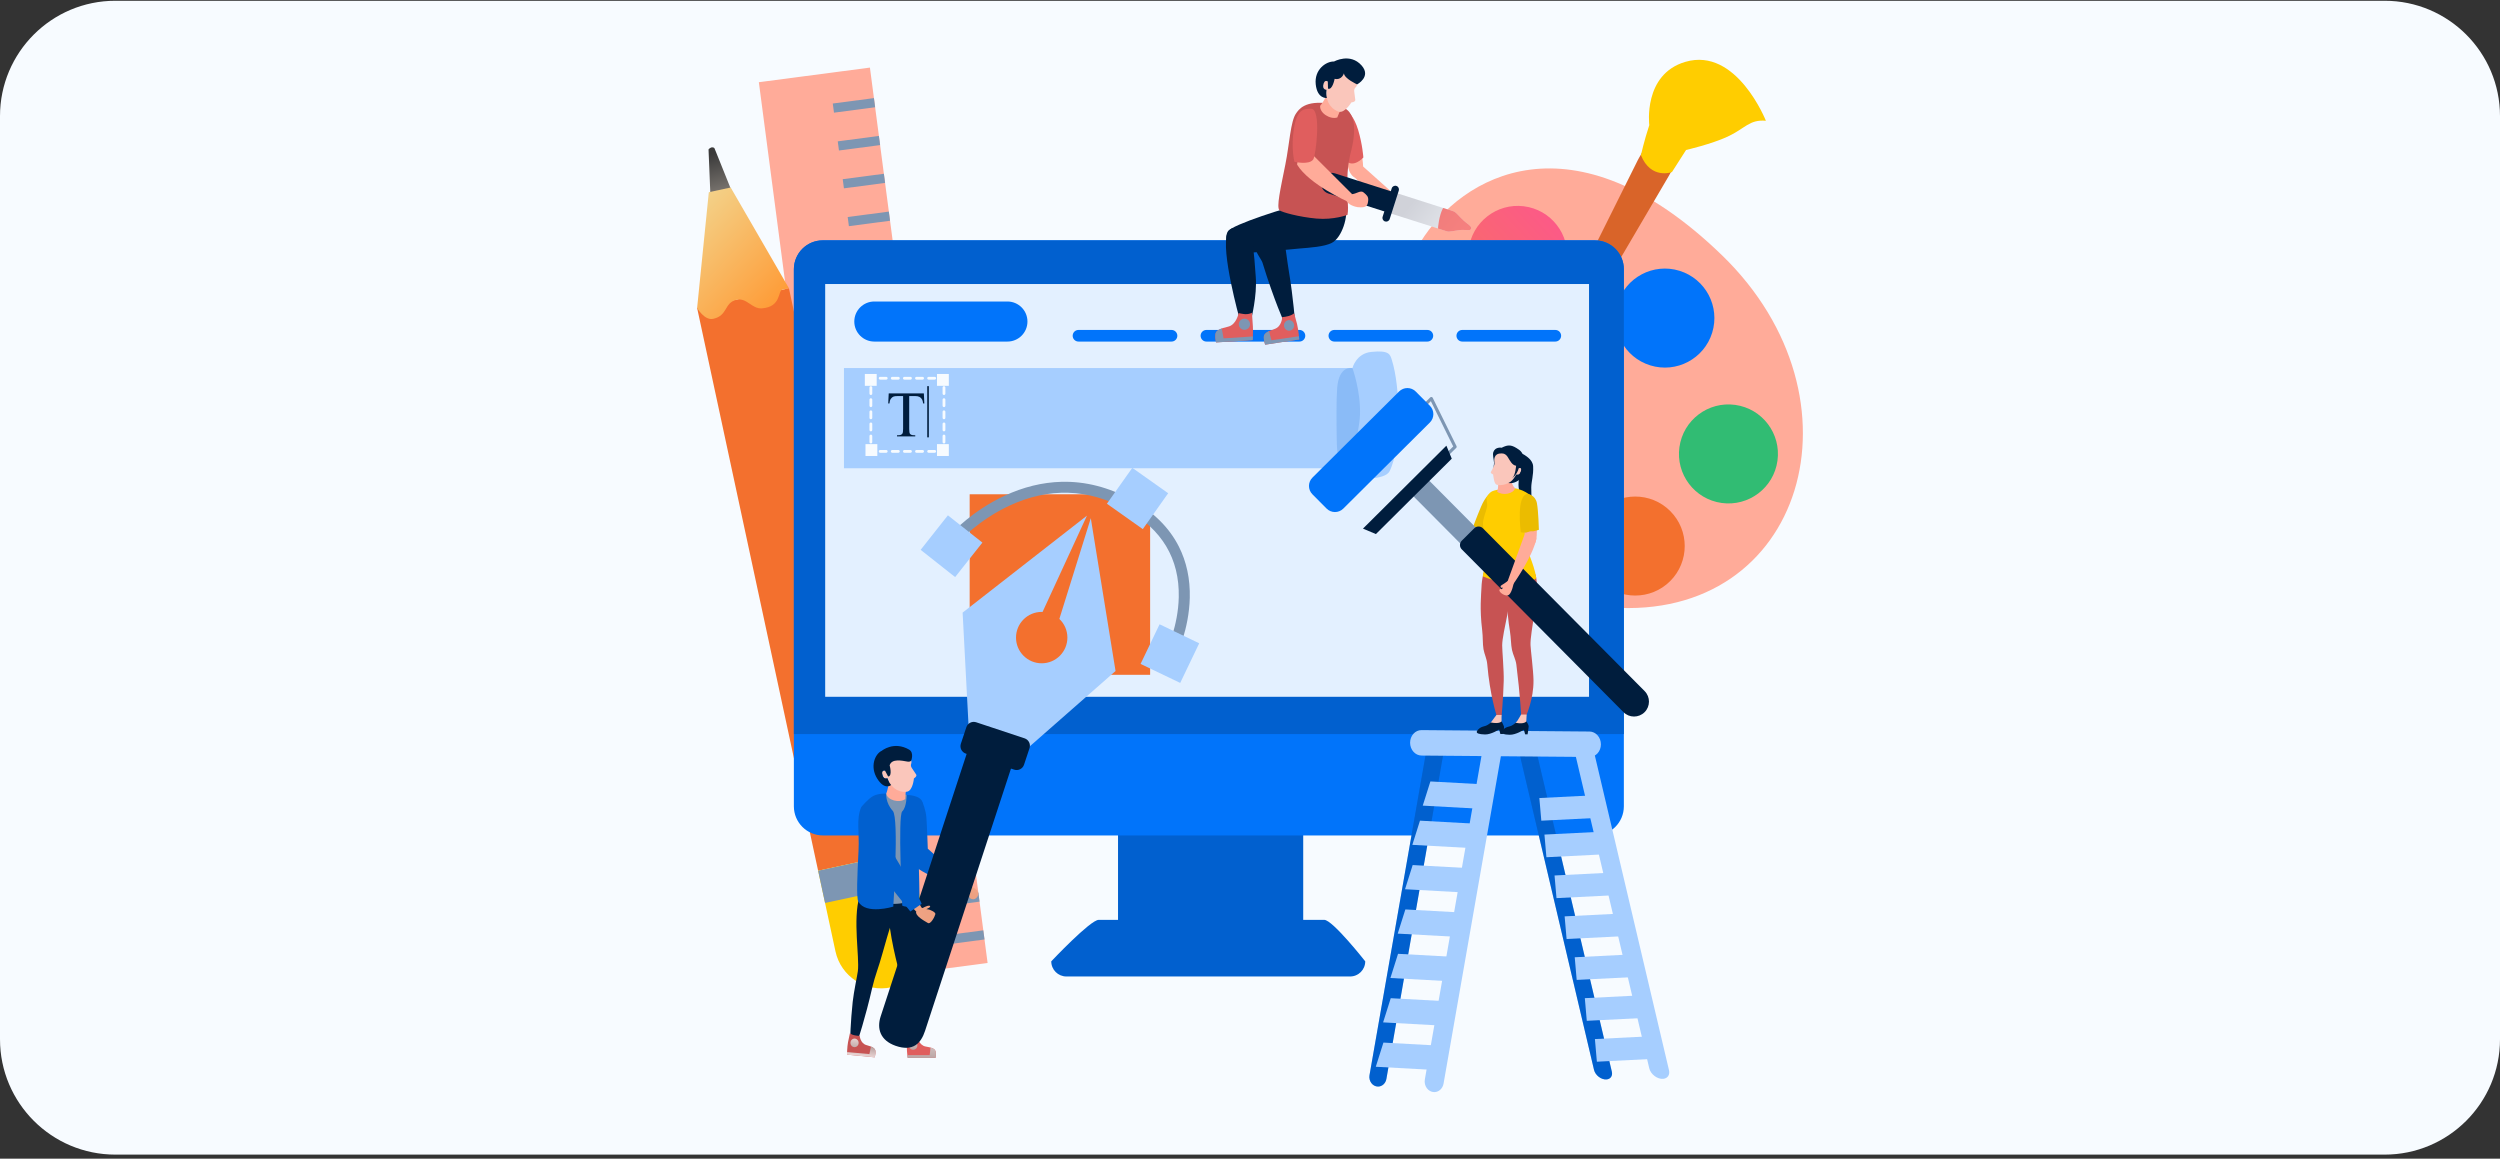 <svg width="520" height="241" viewBox="0 0 520 241" fill="none" xmlns="http://www.w3.org/2000/svg">
<rect x="0" y="0" width="520" height="241" fill="#333333" stroke="none"/>
<path d="M0 24.16C0 10.905 10.745 0.16 24 0.16H496C509.255 0.16 520 10.905 520 24.16V216.16C520 229.415 509.255 240.16 496 240.16H24C10.745 240.16 0 229.415 0 216.16V24.16Z" fill="#F7FBFF"/>
<path d="M157.841 17.098L182.318 203.34L205.42 200.301L180.944 14.059L157.841 17.098Z" fill="#FFAB99"/>
<path d="M195.965 194.633L196.216 196.537L204.775 195.412L204.525 193.508L195.965 194.633Z" fill="#7D96B3"/>
<path d="M194.933 186.765L195.184 188.669L203.743 187.543L203.493 185.639L194.933 186.765Z" fill="#7D96B3"/>
<path d="M193.897 178.895L194.147 180.799L202.707 179.674L202.457 177.77L193.897 178.895Z" fill="#7D96B3"/>
<path d="M192.864 171.027L193.114 172.931L201.674 171.805L201.423 169.901L192.864 171.027Z" fill="#7D96B3"/>
<path d="M191.83 163.16L192.081 165.064L200.64 163.938L200.39 162.034L191.83 163.16Z" fill="#7D96B3"/>
<path d="M190.796 155.292L191.046 157.196L199.605 156.07L199.355 154.166L190.796 155.292Z" fill="#7D96B3"/>
<path d="M189.762 147.423L190.012 149.327L198.572 148.202L198.322 146.298L189.762 147.423Z" fill="#7D96B3"/>
<path d="M188.729 139.557L188.979 141.46L197.538 140.335L197.288 138.431L188.729 139.557Z" fill="#7D96B3"/>
<path d="M187.694 131.688L187.944 133.592L196.504 132.466L196.254 130.562L187.694 131.688Z" fill="#7D96B3"/>
<path d="M186.659 123.82L186.91 125.724L195.469 124.598L195.219 122.694L186.659 123.82Z" fill="#7D96B3"/>
<path d="M185.627 115.952L185.877 117.855L194.437 116.73L194.187 114.826L185.627 115.952Z" fill="#7D96B3"/>
<path d="M184.593 108.083L184.843 109.987L193.402 108.861L193.152 106.957L184.593 108.083Z" fill="#7D96B3"/>
<path d="M183.559 100.215L183.809 102.119L192.369 100.993L192.119 99.089L183.559 100.215Z" fill="#7D96B3"/>
<path d="M182.524 92.347L182.775 94.251L191.334 93.125L191.084 91.221L182.524 92.347Z" fill="#7D96B3"/>
<path d="M181.49 84.477L181.74 86.381L190.299 85.255L190.049 83.351L181.49 84.477Z" fill="#7D96B3"/>
<path d="M180.457 76.609L180.708 78.513L189.267 77.387L189.017 75.483L180.457 76.609Z" fill="#7D96B3"/>
<path d="M179.423 68.74L179.673 70.644L188.232 69.518L187.982 67.614L179.423 68.74Z" fill="#7D96B3"/>
<path d="M178.388 60.873L178.638 62.777L187.198 61.651L186.947 59.748L178.388 60.873Z" fill="#7D96B3"/>
<path d="M177.355 53.005L177.605 54.909L186.164 53.783L185.914 51.879L177.355 53.005Z" fill="#7D96B3"/>
<path d="M176.32 45.137L176.57 47.041L185.129 45.915L184.879 44.011L176.32 45.137Z" fill="#7D96B3"/>
<path d="M175.286 37.268L175.536 39.172L184.096 38.047L183.846 36.143L175.286 37.268Z" fill="#7D96B3"/>
<path d="M174.253 29.4L174.503 31.304L183.063 30.178L182.812 28.274L174.253 29.4Z" fill="#7D96B3"/>
<path d="M173.218 21.532L173.468 23.436L182.028 22.31L181.778 20.406L173.218 21.532Z" fill="#7D96B3"/>
<path d="M335.05 126.348C375.265 129.276 388.966 82.958 358.204 53.121C327.022 22.878 303.896 36.737 295.492 50.315C286.885 64.22 307.466 68.856 300.508 79.364C293.075 90.588 288.761 81.426 285.414 91.972C282.026 102.644 298.827 123.711 335.053 126.349L335.05 126.348ZM314.861 78.79C319.913 78.889 324.924 82.609 326.051 87.099C327.178 91.588 323.995 95.146 318.943 95.046C313.889 94.946 308.88 91.227 307.753 86.737C306.626 82.248 309.809 78.69 314.861 78.79Z" fill="#FFAB99"/>
<path d="M325.907 54.382C326.603 48.737 322.593 43.598 316.951 42.902C311.309 42.206 306.171 46.217 305.476 51.861C304.78 57.505 308.79 62.645 314.432 63.341C320.074 64.037 325.211 60.026 325.907 54.382Z" fill="url(#paint0_linear_166_3516)"/>
<path d="M356.133 69.203C357.812 63.77 354.77 58.004 349.339 56.324C343.908 54.644 338.144 57.687 336.465 63.12C334.786 68.553 337.828 74.32 343.259 75.999C348.69 77.679 354.454 74.636 356.133 69.203Z" fill="#0174FA"/>
<path d="M369.712 95.835C370.494 90.202 366.564 85.001 360.933 84.218C355.303 83.436 350.104 87.368 349.322 93.001C348.539 98.634 352.47 103.834 358.1 104.617C363.731 105.4 368.93 101.468 369.712 95.835Z" fill="#31BC73"/>
<path d="M347.407 120.859C351.427 116.838 351.427 110.318 347.407 106.297C343.387 102.276 336.87 102.276 332.85 106.297C328.831 110.318 328.831 116.838 332.85 120.859C336.87 124.881 343.387 124.881 347.407 120.859Z" fill="#F3702E"/>
<path d="M340.685 33.263C340.685 33.263 346.029 23.05 349.459 24.966C352.888 26.882 346.998 36.789 346.998 36.789C346.998 36.789 317.642 86.865 311.917 96.433C308.065 102.871 300.035 116.584 300.035 116.584C299.653 117.215 299.163 117.268 298.727 117.025C298.291 116.782 298.082 116.338 298.427 115.685C298.427 115.685 306.21 101.428 309.766 94.767C315.123 84.732 340.685 33.261 340.685 33.261V33.263Z" fill="#D96429"/>
<path d="M343.054 26.02C341.977 29.296 341.31 32.273 341.31 32.273C343.392 37.435 347.764 35.791 347.764 35.791L350.702 31.195C350.702 31.195 355.96 29.99 359.356 28.415C362.982 26.735 363.855 24.809 367.306 25.119C367.306 25.119 361.215 9.723 350.552 12.865C341.698 15.474 343.054 26.02 343.054 26.02Z" fill="#FFCD00"/>
<path d="M151.825 48.792C149.786 49.231 147.944 44.962 147.795 41.37L147.375 31.134C147.367 30.94 147.929 30.673 147.929 30.673C148.242 30.605 148.549 30.684 148.623 30.866L152.446 40.369C153.789 43.704 153.864 48.353 151.825 48.792Z" fill="url(#paint1_linear_166_3516)"/>
<path d="M164.096 59.952L145 64.061L170.168 181.112L189.264 177.003L164.096 59.952Z" fill="#F3702E"/>
<path d="M185.375 205.363C180.102 206.497 174.907 203.141 173.773 197.866L170.171 181.114L179.719 179.059L189.267 177.004L192.868 193.756C194.002 199.031 190.648 204.228 185.375 205.363Z" fill="#FFCD00"/>
<path d="M164.096 59.953C164.096 59.953 164.24 59.922 162.731 60.246C161.765 60.454 162.555 63.853 158.455 64.141C156.367 64.286 155.318 61.82 153.139 62.37C150.585 63.014 151.408 65.658 148.339 66.318C146.521 66.709 145 64.061 145 64.061L147.433 39.98L151.98 39.002L164.097 59.95L164.096 59.953Z" fill="url(#paint2_linear_166_3516)"/>
<path d="M189.265 177.003L170.169 181.113L171.61 187.815L190.706 183.705L189.265 177.003Z" fill="#7D96B3"/>
<path d="M275.444 191.33H271.069V147.599H232.549V191.33H228.529C226.791 191.33 218.662 199.959 218.662 199.959C218.662 201.697 220.071 203.108 221.81 203.108H280.821C282.559 203.108 283.969 201.698 283.969 199.959C283.969 199.959 277.184 191.33 275.445 191.33H275.444Z" fill="#0160CF"/>
<path d="M331.705 49.992H171.181C167.836 49.992 165.124 52.704 165.124 56.051V167.714C165.124 171.061 167.836 173.774 171.181 173.774H331.705C335.05 173.774 337.762 171.061 337.762 167.714V56.051C337.762 52.704 335.05 49.992 331.705 49.992Z" fill="#0174FA"/>
<path d="M331.781 49.992H171.103C167.801 49.992 165.124 52.67 165.124 55.973V152.684H337.762V55.973C337.762 52.67 335.085 49.992 331.783 49.992H331.781Z" fill="#0160CF"/>
<path d="M330.518 59.077H171.638V144.932H330.518V59.077Z" fill="#E3F0FF"/>
<path d="M287.219 76.554H175.542V97.398H287.219V76.554Z" fill="#A6CEFF"/>
<path opacity="0.17" d="M281.307 76.554C281.307 76.554 278.485 75.876 278.125 80.757C277.948 83.183 277.98 87.598 278.035 91.124C278.092 94.692 278.193 97.354 281.798 97.218C281.798 97.218 291.282 82.661 281.305 76.554H281.307Z" fill="#0160CF"/>
<path d="M281.307 76.554C281.307 76.554 282.058 73.53 285.203 73.198C289.033 72.795 289.154 73.774 289.504 74.874C291.263 80.388 291.605 92.834 289.033 98.018C288.562 98.967 286.784 99.427 284.983 99.51C283.487 99.58 282.452 99.574 281.799 97.218C280.954 94.17 282.708 90.375 282.875 86.318C283.076 81.429 281.307 76.552 281.307 76.552V76.554Z" fill="#A6CEFF"/>
<path d="M209.543 62.712H181.86C179.559 62.712 177.694 64.578 177.694 66.88C177.694 69.181 179.559 71.047 181.86 71.047H209.543C211.844 71.047 213.71 69.181 213.71 66.88C213.71 64.578 211.844 62.712 209.543 62.712Z" fill="#0174FA"/>
<path d="M243.678 71.047H224.325C223.658 71.047 223.116 70.505 223.116 69.838C223.116 69.17 223.658 68.628 224.325 68.628H243.678C244.345 68.628 244.886 69.17 244.886 69.838C244.886 70.505 244.345 71.047 243.678 71.047Z" fill="#0174FA"/>
<path d="M270.288 71.047H250.935C250.268 71.047 249.726 70.505 249.726 69.838C249.726 69.17 250.268 68.628 250.935 68.628H270.288C270.955 68.628 271.497 69.17 271.497 69.838C271.497 70.505 270.955 71.047 270.288 71.047Z" fill="#0174FA"/>
<path d="M296.896 71.047H277.544C276.876 71.047 276.335 70.505 276.335 69.838C276.335 69.17 276.876 68.628 277.544 68.628H296.896C297.564 68.628 298.105 69.17 298.105 69.838C298.105 70.505 297.564 71.047 296.896 71.047Z" fill="#0174FA"/>
<path d="M323.505 71.047H304.153C303.485 71.047 302.944 70.505 302.944 69.838C302.944 69.17 303.485 68.628 304.153 68.628H323.505C324.173 68.628 324.714 69.17 324.714 69.838C324.714 70.505 324.173 71.047 323.505 71.047Z" fill="#0174FA"/>
<path d="M286.614 226.006C285.49 225.996 284.643 224.849 284.859 223.623L297.325 152.424L300.97 152.455L288.371 224.412C288.208 225.345 287.472 226.014 286.616 226.006H286.614Z" fill="#0160CF"/>
<path opacity="0.25" d="M286.614 226.006C285.49 225.996 284.643 224.85 284.859 223.623L291.251 187.112L297.325 152.423L300.97 152.453L288.371 224.411C288.208 225.344 287.472 226.013 286.616 226.005L286.614 226.006Z" fill="#0160CF"/>
<path d="M306.792 176.446L293.766 175.729L295.356 170.698L308.382 171.416L306.792 176.446Z" fill="#A6CEFF"/>
<path d="M308.959 168.288L295.933 167.57L297.521 162.54L310.547 163.257L308.959 168.288Z" fill="#A6CEFF"/>
<path d="M305.273 185.678L292.247 184.96L293.834 179.931L306.86 180.647L305.273 185.678Z" fill="#A6CEFF"/>
<path d="M303.753 194.909L290.727 194.192L292.315 189.162L305.341 189.878L303.753 194.909Z" fill="#A6CEFF"/>
<path d="M302.232 204.141L289.206 203.423L290.793 198.393L303.819 199.11L302.232 204.141Z" fill="#A6CEFF"/>
<path d="M300.712 213.372L287.686 212.654L289.274 207.625L302.3 208.341L300.712 213.372Z" fill="#A6CEFF"/>
<path d="M299.191 222.603L286.165 221.886L287.752 216.856L300.78 217.572L299.191 222.603Z" fill="#A6CEFF"/>
<path d="M298.314 227.16C297.067 227.149 296.129 225.877 296.368 224.518L308.789 153.574L312.828 153.609L306.236 191.254L300.259 225.391C300.079 226.426 299.263 227.167 298.314 227.159V227.16Z" fill="#A6CEFF"/>
<path d="M334.179 224.52C333.086 224.624 331.823 223.669 331.557 222.539L316.081 156.856L319.62 156.521L335.261 222.904C335.464 223.765 335.01 224.444 334.179 224.522V224.52Z" fill="#0160CF"/>
<path opacity="0.25" d="M334.179 224.52C333.086 224.624 331.823 223.669 331.557 222.539L323.62 188.856L316.081 156.855L319.62 156.52L335.261 222.903C335.464 223.764 335.01 224.443 334.179 224.52Z" fill="#0160CF"/>
<path d="M334.539 177.655L321.653 178.304L321.245 173.592L334.131 172.944L334.539 177.655Z" fill="#A6CEFF"/>
<path d="M333.48 170.054L320.595 170.704L320.185 165.993L333.072 165.343L333.48 170.054Z" fill="#A6CEFF"/>
<path d="M336.639 186.161L323.753 186.81L323.344 182.1L336.23 181.45L336.639 186.161Z" fill="#A6CEFF"/>
<path d="M338.738 194.667L325.852 195.317L325.444 190.606L338.33 189.956L338.738 194.667Z" fill="#A6CEFF"/>
<path d="M340.838 203.175L327.952 203.823L327.543 199.112L340.429 198.463L340.838 203.175Z" fill="#A6CEFF"/>
<path d="M342.937 211.681L330.051 212.329L329.643 207.619L342.528 206.969L342.937 211.681Z" fill="#A6CEFF"/>
<path d="M345.037 220.187L332.151 220.837L331.741 216.125L344.627 215.476L345.037 220.187Z" fill="#A6CEFF"/>
<path d="M345.95 224.398C344.74 224.513 343.339 223.455 343.045 222.201L327.625 156.755L331.548 156.383L339.732 191.113L347.152 222.604C347.377 223.558 346.873 224.311 345.951 224.398H345.95Z" fill="#A6CEFF"/>
<path d="M330.609 157.452L295.68 157.156C294.366 157.145 293.3 155.951 293.3 154.489C293.3 153.027 294.366 151.851 295.68 151.862L330.609 152.158C331.923 152.169 332.989 153.363 332.989 154.825C332.989 156.287 331.923 157.463 330.609 157.452Z" fill="#A6CEFF"/>
<path d="M239.226 102.81H201.691V140.359H239.226V102.81Z" fill="#F3702E"/>
<path d="M314.483 94.788C314.483 94.788 316.088 93.872 317.152 94.67C317.34 94.812 318.824 95.632 318.892 96.983C318.989 98.918 318.52 100.08 318.503 101.393C318.478 103.366 318.763 104.584 318.306 104.674C317.955 104.744 317.034 103.822 316.47 102.894C316.317 102.643 315.856 102.238 315.849 100.782C315.842 99.2 316.292 96.561 316.143 96.371C315.701 95.809 314.854 95.749 314.854 95.749L314.485 94.787L314.483 94.788Z" fill="#001D3D"/>
<path d="M308.29 112.452C309.015 111.591 312.777 103.371 311.077 102.528C309.435 101.714 306.523 109.345 306.219 111.214C306.062 112.179 306.702 114.339 308.29 112.452Z" fill="#FFAB99"/>
<path d="M306.645 113.169C306.645 113.169 309.904 113.632 307.602 110.989L299.638 105.821L299.023 106.772C299.023 106.772 303.353 111.588 306.647 113.169H306.645Z" fill="#FFAB99"/>
<path d="M300.032 106.25C300.032 106.25 298.935 104.627 298.193 104.499C297.302 104.345 296.841 105.287 297.03 105.735C297.329 106.452 297.767 106.222 297.767 106.222C297.767 106.222 297.52 106.35 297.713 106.739C297.807 106.931 298.096 106.888 298.469 106.969C298.865 107.056 299.281 107.161 299.281 107.161C299.281 107.161 300.336 107.079 300.032 106.25Z" fill="#FFAB99"/>
<path d="M308.142 122.285C308.462 114.001 313.773 116.455 314.278 120.376C314.768 124.182 312.472 131.455 312.453 134.233C312.446 135.25 312.833 139.512 312.775 141.61C312.665 145.515 312.326 148.979 312.326 148.979L311.323 148.92C311.323 148.92 309.891 144.61 309.346 138.135C309.249 136.98 308.758 136.127 308.566 135.03C308.371 133.907 308.473 132.535 308.29 131.06C307.741 126.634 308.092 123.624 308.143 122.285H308.142Z" fill="#C75353"/>
<path d="M309.739 102.833C309.739 102.833 308.913 103.378 308.06 105.384C307.206 107.39 306.258 109.954 306.258 109.954C306.258 109.954 307.713 110.638 308.866 110.823C310.02 111.007 312.232 103.859 309.739 102.835V102.833Z" fill="#EBBC00"/>
<path d="M313.492 122.496C313.476 114.202 318.879 116.341 319.542 120.227C320.186 124 318.252 131.398 318.346 134.174C318.381 135.189 318.941 139.423 318.968 141.523C319.018 145.429 317.408 148.943 317.408 148.943H316.404C316.404 148.943 316.21 144.689 315.404 138.254C315.259 137.106 314.733 136.283 314.497 135.2C314.256 134.089 314.303 132.713 314.06 131.251C313.331 126.862 313.496 123.836 313.494 122.496H313.492Z" fill="#C75353"/>
<path d="M317.355 113.011C317.355 114.087 319.088 117.186 319.542 120.229C318.693 121.184 316.576 121.11 314.05 121.112C311.5 121.112 309.427 120.318 308.423 119.887C308.484 119.408 308.565 118.96 308.672 118.558C309.362 115.959 309.92 115.995 309.517 112.703C309.357 111.389 308.582 110.824 308.465 109.098C308.387 107.942 309.092 106.523 309.291 105.48C309.488 104.437 308.952 103.708 309.319 103.211C310.174 102.054 310.268 102.092 312.944 101.588C315.885 101.034 318.113 102.76 318.568 103.303C319.212 104.075 318.755 104.194 318.682 105.821C318.611 107.424 317.354 111.113 317.354 113.012L317.355 113.011Z" fill="#FFCD00"/>
<path d="M314.995 97.668C313.576 100.405 315.145 101.542 315.145 101.542C314.797 102.756 312.485 103.144 311.408 102.27C311.408 102.27 312.02 100.512 311.174 99.191C311.101 99.077 314.995 97.668 314.995 97.668Z" fill="#FFAB99"/>
<path d="M314.034 93.705C311.972 93.101 310.69 94.832 310.787 95.792C310.797 95.881 310.868 96.317 310.836 96.567C310.793 96.901 310.222 98.001 310.133 98.121C309.9 98.431 310.568 98.679 310.568 98.679C310.568 98.679 310.63 99.249 310.736 99.741C310.847 100.262 311.009 100.707 311.274 100.806C312.077 101.103 314.333 100.871 315.329 98.802C316.332 96.714 316.636 94.467 314.035 93.704L314.034 93.705Z" fill="#FAC6BB"/>
<path d="M315.306 97.414C315.306 97.414 316.851 96.824 316.368 98.072C315.917 99.237 315.136 98.57 315.136 98.57L315.308 97.412L315.306 97.414Z" fill="#FAC6BB"/>
<path d="M317.547 148.62H316.388C316.388 148.62 315.82 149.635 315.644 149.879C315.366 150.265 314.572 151.138 314.572 151.138H317.408L317.545 148.62H317.547Z" fill="#FAC6BB"/>
<path d="M312.325 148.713H311.256L309.456 151.138H312.325V148.713Z" fill="#FAC6BB"/>
<path d="M312.325 150.029C312.325 150.029 312.02 150.643 310.092 150.278C310.092 150.278 309.728 150.625 309.281 150.862C308.925 151.051 308.422 151.097 308.05 151.293C307.566 151.548 307.245 151.949 307.179 152.153C307.058 152.521 307.602 152.737 308.882 152.769C310.16 152.799 311.823 151.724 311.823 151.724L312.078 152.678H312.59C312.59 152.678 312.923 151.48 312.814 151.08C312.737 150.802 312.325 150.032 312.325 150.032V150.029Z" fill="#001D3D"/>
<path d="M317.469 150.029C317.469 150.029 317.169 150.704 315.24 150.34C315.24 150.34 314.876 150.687 314.429 150.925C314.072 151.113 313.57 151.159 313.198 151.355C312.714 151.611 312.393 152.012 312.326 152.216C312.206 152.584 312.751 152.799 314.029 152.831C315.308 152.862 316.971 151.787 316.971 151.787L317.226 152.741H317.738C317.738 152.741 317.939 151.556 317.962 151.143C317.984 150.722 317.469 150.033 317.469 150.033V150.029Z" fill="#001D3D"/>
<path d="M319.565 112.102C319.771 110.913 319.942 103.001 317.728 102.987C316.127 102.978 316.811 110.166 317.355 112.056C317.641 113.046 319.102 114.751 319.563 112.1L319.565 112.102Z" fill="#FFAB99"/>
<path d="M312.188 94.324C312.188 94.324 313.034 94.134 313.603 95.053C314.172 95.973 314.532 96.75 315.349 96.876C315.349 96.876 315.212 98.94 314.503 99.491C314.503 99.491 315.565 98.734 315.891 97.403C315.891 97.403 316.865 96.972 316.189 98.422C316.006 98.814 315.372 98.708 315.372 98.708C315.372 98.708 314.664 100.121 313.741 100.467C313.741 100.467 315.051 100.76 316.221 99.594C317.601 98.219 317.47 94.642 316.028 93.6C314.415 92.435 313.73 92.439 312.339 93.13C312.339 93.13 311.041 92.873 310.622 94.009C310.403 94.605 310.719 95.521 310.755 96.234C310.789 96.881 310.511 97.404 310.511 97.404C310.511 97.404 310.895 96.789 310.84 96.288C310.794 95.877 310.776 95.431 310.923 95.062C311.093 94.637 311.485 94.315 312.186 94.324H312.188Z" fill="#001D3D"/>
<path d="M317.815 102.719C317.815 102.719 319.359 102.982 319.679 104.66C319.998 106.339 320.088 110.201 320.088 110.201C320.088 110.201 317.32 111.093 316.324 110.691C316.324 110.691 315.269 102.821 317.815 102.719Z" fill="#EBBC00"/>
<path d="M302.892 93.163C302.892 93.163 302.892 93.163 302.891 93.165L295.15 100.731C295.023 100.856 294.816 100.854 294.691 100.725C294.566 100.598 294.567 100.394 294.694 100.269C294.694 100.269 294.694 100.269 294.695 100.267L302.269 92.865L297.621 83.445L279.212 101.746C279.084 101.872 278.879 101.872 278.753 101.745C278.626 101.617 278.626 101.411 278.754 101.285L297.486 82.662C297.561 82.588 297.667 82.555 297.769 82.572C297.873 82.59 297.961 82.656 298.007 82.751L302.956 92.791C303.017 92.916 302.991 93.066 302.892 93.163Z" fill="#7D96B3"/>
<path d="M296.557 99.244L293.276 102.505L306.475 115.793L309.756 112.531L296.557 99.244Z" fill="#7D96B3"/>
<path d="M342.069 148.139C340.853 149.347 338.889 149.342 337.682 148.125L304.044 114.263C303.549 113.765 303.552 112.958 304.05 112.461L306.646 109.881C307.144 109.386 307.95 109.388 308.447 109.887L342.084 143.749C343.292 144.965 343.286 146.93 342.071 148.138L342.069 148.139Z" fill="#001D3D"/>
<path d="M301.967 95.405L286.191 111.087L283.497 109.952L300.849 92.701L301.967 95.405Z" fill="#001D3D"/>
<path d="M297.415 87.883L279.4 105.793C278.439 106.749 276.885 106.745 275.93 105.782L272.98 102.812C272.025 101.851 272.03 100.296 272.991 99.341L283.937 88.459L291.007 81.429C291.968 80.474 293.522 80.478 294.477 81.44L297.427 84.41C298.382 85.371 298.377 86.926 297.415 87.882V87.883Z" fill="#0174FA"/>
<path d="M319.556 112.093C319.556 112.093 319.372 109.302 317.127 111.135L313.467 121.217L314.701 121.585C314.701 121.585 318.772 115.87 319.555 112.093H319.556Z" fill="#FFAB99"/>
<path d="M314.83 121.357C314.83 121.357 314.514 123.133 313.907 123.678C313.229 124.287 311.696 123.156 311.881 122.711C312.035 122.342 312.238 122.593 312.362 122.554C312.51 122.51 312.573 122.199 312.573 122.199C312.573 122.199 312.129 122.41 312.121 121.988C312.117 121.781 312.532 121.607 312.868 121.38C313.223 121.139 313.588 120.876 313.588 120.876C313.588 120.876 314.693 120.51 314.83 121.356V121.357Z" fill="#FFAB99"/>
<path d="M190.997 186.639C190.22 181.414 185.555 183.555 184.911 187.333C184.257 191.175 186.288 199.438 187.032 202.114C187.772 204.777 187.268 207.14 187.692 210.064C188.127 213.051 188.893 216.772 188.893 216.772L190.498 216.553C190.498 216.553 191.271 205.996 191.19 202.465C191.105 198.758 191.505 190.063 190.996 186.64L190.997 186.639Z" fill="#001D3D"/>
<path d="M188.627 215.737C188.627 215.737 189.111 215.946 189.679 215.884C190.029 215.845 190.734 215.645 190.734 215.645C190.734 215.645 191.192 217.451 192.526 217.674C193.764 217.881 194.481 218.11 194.609 218.712C194.737 219.312 194.594 220.042 194.594 220.042H188.799C188.799 220.042 188.631 218.854 188.624 217.929C188.621 217.407 188.628 215.737 188.628 215.737H188.627Z" fill="#E05E5E"/>
<path d="M194.607 218.712C194.52 218.303 194.16 218.065 193.55 217.89L193.372 219.473H188.727C188.764 219.81 188.796 220.041 188.796 220.041H194.591C194.591 220.041 194.734 219.311 194.606 218.711L194.607 218.712Z" fill="url(#paint3_linear_166_3516)"/>
<path d="M190.818 217.465C190.818 217.953 190.421 218.346 189.933 218.346C189.444 218.346 189.046 217.953 189.043 217.465C189.04 216.977 189.437 216.58 189.929 216.58C190.42 216.58 190.818 216.977 190.818 217.465Z" fill="url(#paint4_linear_166_3516)"/>
<path d="M189.837 178.762C189.358 177.449 188.713 167.183 190.849 166.866C192.911 166.561 192.843 175.787 192.513 178.127C192.342 179.334 190.886 181.639 189.837 178.763V178.762Z" fill="url(#paint5_linear_166_3516)"/>
<path d="M189.826 179.124C189.826 179.124 189.161 175.125 192.846 176.852L201.232 184.069L200.398 185.05C200.398 185.05 192.684 182.283 189.827 179.124H189.826Z" fill="url(#paint6_linear_166_3516)"/>
<path d="M200.791 183.881C200.791 183.881 202.945 184.588 203.341 185.372C203.814 186.312 202.937 187.119 202.38 187.051C201.49 186.943 201.594 186.387 201.594 186.387C201.594 186.387 201.539 186.701 201.046 186.61C200.803 186.564 200.752 186.23 200.535 185.842C200.305 185.429 200.048 185 200.048 185C200.048 185 199.779 183.803 200.792 183.881H200.791Z" fill="url(#paint7_linear_166_3516)"/>
<path d="M186.391 188.197C187.247 179.615 179.953 182.548 178.776 186.469C177.351 191.217 178.811 199.152 178.432 202.015C178.293 203.062 177.602 206.195 177.362 208.365C176.915 212.401 176.805 216.753 176.805 216.753L178.37 216.578C178.37 216.578 179.945 211.932 181.445 205.359C181.988 202.983 182.77 201.193 183.568 198.252C184.778 193.788 186.253 189.585 186.392 188.198L186.391 188.197Z" fill="#001D3D"/>
<path d="M179.846 167.715C179.846 167.715 181.411 165.069 186.56 165.054C188.527 165.049 190.86 166.071 191.387 166.768C192.148 167.772 191.276 170.618 190.932 172.745C190.636 174.574 190.57 177.205 190.613 178.767C190.736 183.288 191.108 184.752 190.932 186.532C190.932 186.532 189.312 188.009 185.894 188.009C182.42 188.009 179.527 187.6 179.064 187.262C178.358 186.75 178.411 181.207 178.95 176.278C179.402 172.125 178.882 169.352 179.846 167.715Z" fill="#7D96B3"/>
<path d="M191.879 166.858C191.879 166.858 192.566 168.428 192.689 170.04C192.813 171.652 192.982 176.532 192.982 176.532L200.236 182.94L199.175 185.05C199.175 185.05 190.886 181.03 189.995 179.97C189.104 178.909 188.864 167.069 191.877 166.856L191.879 166.858Z" fill="#0160CF"/>
<path d="M179.137 167.874C179.137 167.874 180.599 166.08 181.691 165.535C182.782 164.989 184.331 165.071 184.331 165.071C184.331 165.071 184.141 166.955 185.704 168.673C187.029 170.128 185.801 188.576 185.801 188.576C185.801 188.576 180.116 190.342 178.54 187.552C178.099 186.772 178.318 181.968 178.572 176.988C178.78 172.894 178.052 170.461 179.137 167.873V167.874Z" fill="#0160CF"/>
<path d="M184.808 160.733C185.144 163.259 184.328 165.071 184.328 165.071C184.603 166.463 187.054 167.101 188.284 166.211C188.284 166.211 188.346 164.151 188.788 162.774C188.835 162.63 184.808 160.733 184.808 160.733Z" fill="#FFAB99"/>
<path d="M186.074 155.985C188.301 155.469 189.838 157.966 189.55 158.765C189.385 159.221 189.482 159.489 189.708 159.815C189.825 159.983 190.417 160.844 190.57 161.111C190.792 161.497 190.095 161.914 190.095 161.914C190.095 161.914 189.884 164.444 188.675 164.669C187.779 164.836 185.62 164.636 184.57 161.858C183.618 159.337 183.264 156.637 186.074 155.985Z" fill="#FAC6BB"/>
<path d="M184.711 160.484C184.711 160.484 183.1 159.689 183.516 161.133C183.905 162.481 184.8 161.799 184.8 161.799L184.711 160.484Z" fill="#FAC6BB"/>
<path d="M185.043 159.189C185.043 159.189 185.688 161.437 184.731 161.517L184.077 160.28C184.077 160.28 183.183 160.06 183.599 161.369C183.599 161.369 183.82 162.151 184.571 161.859C184.571 161.859 184.863 162.76 185.355 163.285C185.355 163.285 184.051 164.467 182.471 161.972C180.892 159.476 181.974 156.817 183.427 156.151C183.427 156.151 185.92 154.083 189.092 155.919C190.169 156.544 189.536 158.2 189.536 158.2C189.536 158.2 189.35 158.511 188.792 158.417C187.612 158.218 185.491 157.714 185.043 159.19V159.189Z" fill="#001D3D"/>
<path d="M176.779 214.93C176.779 214.93 177.138 215.219 177.732 215.338C178.518 215.496 178.809 215.442 178.809 215.442C178.809 215.442 178.948 217.025 180.202 217.373C181.363 217.696 182.025 217.993 182.088 218.605C182.15 219.215 181.941 219.927 181.941 219.927L176.175 219.363C176.175 219.363 176.203 217.743 176.386 216.789C176.473 216.332 176.779 214.931 176.779 214.931V214.93Z" fill="#C75353"/>
<path d="M178.592 217.004C178.546 217.491 178.132 217.848 177.666 217.803C177.199 217.757 176.855 217.326 176.896 216.837C176.937 216.347 177.352 215.985 177.823 216.031C178.293 216.077 178.637 216.513 178.592 217.003V217.004Z" fill="url(#paint8_linear_166_3516)"/>
<path d="M182.087 218.605C182.084 218.581 182.081 218.559 182.077 218.537C182.077 218.53 182.074 218.525 182.073 218.518C182.069 218.501 182.066 218.484 182.06 218.468C182.059 218.462 182.057 218.456 182.056 218.451C182.049 218.43 182.042 218.408 182.034 218.388C182.034 218.386 182.031 218.383 182.031 218.382C182.024 218.363 182.016 218.345 182.007 218.327C182.005 218.322 182.002 218.316 181.999 218.311C181.991 218.294 181.981 218.279 181.971 218.263C181.969 218.259 181.967 218.257 181.964 218.252C181.952 218.233 181.939 218.215 181.926 218.195C181.924 218.193 181.921 218.19 181.919 218.187C181.906 218.172 181.894 218.155 181.88 218.14C181.876 218.136 181.873 218.132 181.869 218.127C181.853 218.111 181.838 218.094 181.821 218.079C181.821 218.079 181.82 218.077 181.819 218.076C181.801 218.058 181.781 218.041 181.76 218.025C181.758 218.022 181.755 218.021 181.752 218.018C181.734 218.002 181.716 217.989 181.697 217.975C181.692 217.972 181.69 217.969 181.685 217.966C181.641 217.934 181.592 217.902 181.54 217.872C181.537 217.871 181.534 217.868 181.53 217.866C181.506 217.852 181.481 217.839 181.455 217.825C181.452 217.823 181.449 217.822 181.447 217.821C181.39 217.79 181.329 217.761 181.265 217.733C181.262 217.733 181.259 217.73 181.257 217.729C181.225 217.715 181.193 217.701 181.158 217.687L180.835 219.249L176.19 218.83C176.177 219.149 176.174 219.365 176.174 219.365L181.939 219.928C181.939 219.928 181.974 219.812 182.01 219.631C182.013 219.617 182.016 219.603 182.019 219.588C182.038 219.487 182.059 219.367 182.073 219.24C182.096 219.038 182.107 218.816 182.085 218.606L182.087 218.605Z" fill="url(#paint9_linear_166_3516)"/>
<path d="M187.666 188.373C187.666 188.373 186.711 169.674 187.666 168.764C188.621 167.855 188.578 165.343 188.578 165.343C188.578 165.343 191.44 165.343 191.879 166.857C192.145 167.778 190.879 175.724 191.024 177.954C191.168 180.182 191.262 187.28 191.262 187.28C191.262 187.28 189.371 189.192 187.667 188.373H187.666Z" fill="#0160CF"/>
<path d="M181.176 177.605C180.6 176.432 178.249 168.289 180.975 167.656C182.947 167.198 185.609 176.45 185.448 178.559C185.364 179.663 182.461 180.221 181.176 177.605Z" fill="url(#paint10_linear_166_3516)"/>
<path d="M186.284 217.528C183.071 216.4 182.347 213.948 183.182 211.4L201.629 155.083C202.465 152.534 204.939 150.895 207.756 151.98C210.258 152.943 211.692 155.559 210.858 158.107L192.41 214.424C191.575 216.974 189.931 218.807 186.284 217.528Z" fill="#001D3D"/>
<path d="M181.663 178.37C181.663 178.37 182.477 175.253 185.455 177.987L191.772 188.945L190.555 189.591C190.555 189.591 183.355 182.251 181.663 178.37Z" fill="url(#paint11_linear_166_3516)"/>
<path d="M190.554 189.589C190.554 189.589 191.071 188.584 191.772 188.838C192.473 189.092 193.25 189.192 193.25 189.192C193.25 189.192 194.657 189.666 194.552 190.153C194.446 190.64 193.573 192.355 192.979 191.973C192.385 191.591 190.353 190.593 190.554 189.588V189.589Z" fill="url(#paint12_linear_166_3516)"/>
<path d="M191.772 188.944C191.772 188.944 192.834 188.315 193.279 188.385C193.725 188.456 193.279 188.796 193.279 188.796L192.262 189.325C192.262 189.325 191.813 189.471 191.773 188.942L191.772 188.944Z" fill="url(#paint13_linear_166_3516)"/>
<path d="M179.166 172.693C179.166 172.693 177.971 167.959 180.493 166.984C183.877 165.675 185.706 177.469 185.706 177.469C185.706 177.469 191.608 187.182 191.691 188.011L189.358 189.591C189.358 189.591 181.319 179.77 180.725 178.237C180.131 176.704 179.168 172.694 179.168 172.694L179.166 172.693Z" fill="#0160CF"/>
<path d="M220.345 128.737C221.372 129.709 222.014 131.083 222.017 132.609C222.024 135.561 219.637 137.959 216.686 137.965C213.735 137.972 211.338 135.584 211.331 132.632C211.324 129.68 213.711 127.282 216.662 127.275C216.728 127.275 216.791 127.278 216.855 127.279L226.089 107.25L200.225 127.425L201.678 155.115L210.912 158.12L232.034 139.573L226.886 107.78L220.345 128.737Z" fill="#A6CEFF"/>
<path d="M203.044 150.231L213.115 153.573C213.963 153.854 214.422 154.77 214.141 155.618L212.999 159.061C212.718 159.909 211.803 160.369 210.956 160.088L200.884 156.746C200.037 156.465 199.577 155.548 199.858 154.701L201 151.257C201.281 150.41 202.197 149.95 203.044 150.231Z" fill="#001D3D"/>
<path d="M244.682 136.328L242.625 135.312C242.649 135.263 245.052 130.308 245.182 124.218C245.353 116.214 241.683 110.075 234.275 105.971C226.372 101.592 218.165 101.336 209.885 105.21C203.66 108.123 199.759 112.364 199.721 112.407L198.024 110.863C198.195 110.675 202.276 106.238 208.913 103.133C212.834 101.299 216.833 100.317 220.8 100.217C225.766 100.092 230.674 101.353 235.388 103.965C239.902 106.465 243.204 109.737 245.204 113.687C246.806 116.851 247.571 120.438 247.475 124.348C247.315 130.931 244.791 136.112 244.684 136.33L244.682 136.328Z" fill="#7D96B3"/>
<path d="M204.336 112.858L197.163 107.189L191.496 114.365L198.669 120.034L204.336 112.858Z" fill="#A6CEFF"/>
<path d="M249.435 133.805L241.193 129.851L237.24 138.096L245.482 142.05L249.435 133.805Z" fill="#A6CEFF"/>
<path d="M242.98 102.592L235.517 97.31L230.238 104.775L237.7 110.057L242.98 102.592Z" fill="#A6CEFF"/>
<path d="M280.821 35.926C280.186 34.855 277.781 25.184 279.956 24.558C282.056 23.954 283.613 32.829 283.52 34.932C283.472 36.016 282.213 38.272 280.822 35.924L280.821 35.926Z" fill="#FFAB99"/>
<path d="M281.287 36.384C281.287 36.384 279.665 32.713 283.49 34.598L292.129 42.334L291.233 43.345C291.233 43.345 284.216 39.754 281.287 36.384Z" fill="#FFAB99"/>
<path d="M291.671 42.127C291.671 42.127 293.913 42.913 294.312 43.742C294.788 44.737 293.852 45.563 293.271 45.481C292.341 45.35 292.46 44.769 292.46 44.769C292.46 44.769 292.395 45.097 291.881 44.99C291.629 44.937 291.58 44.587 291.361 44.175C291.128 43.737 290.868 43.283 290.868 43.283C290.868 43.283 290.61 42.024 291.671 42.125V42.127Z" fill="#FFAB99"/>
<path d="M280.327 23.206C280.327 23.206 281.601 24.061 282.503 27.057C283.404 30.054 283.579 32.759 283.579 32.759C283.579 32.759 281.449 35.14 279.853 33.332C278.257 31.524 280.327 23.206 280.327 23.206Z" fill="#E05E5E"/>
<path d="M260.447 50.257C260.896 52.712 261.021 55.382 261.196 57.551C261.517 61.513 260.232 66.487 260.232 66.487L257.854 66.401C257.854 66.401 253.832 52.028 255.322 48.499C256.401 45.944 260.102 48.371 260.447 50.257Z" fill="#001D3D"/>
<path d="M256.995 52.458C255.123 51.936 254.622 49.452 255.4 48.125C256.214 46.742 268.074 42.96 271.638 42.253C277.077 41.176 276.882 47.097 273.44 49.2C269.939 51.34 259.663 53.202 256.995 52.458Z" fill="#001D3D"/>
<path d="M260.441 48.552C261.044 47.706 263.278 46.172 265.22 45.257C269.29 43.339 273.118 42.294 274.424 41.977C277.595 41.206 279.386 41.438 279.866 42.928C280.489 44.865 279.175 49.415 277.015 50.521C275.445 51.323 272.521 51.507 270.147 51.705C267.736 51.907 264.11 52.466 262.042 51.605C260.566 50.99 260.104 49.024 260.441 48.55V48.552Z" fill="#001D3D"/>
<path d="M267.046 49.71C267.406 51.261 267.713 54.27 268.126 56.698C268.97 61.654 269.414 67.413 269.414 67.413L267.221 67.34C267.221 67.34 265.034 62.59 262.583 54.592C262.354 53.846 259.925 50.922 260.443 48.553C261.588 46.505 265.607 46.354 267.048 49.71H267.046Z" fill="#001D3D"/>
<path d="M269.584 23.587C270.111 22.852 271.351 20.737 276.683 21.564C280.428 22.145 280.997 23.474 281.452 25.044C281.82 26.312 281.685 28.825 281.127 31.012C280.647 32.893 280.406 34.255 280.304 35.89C280.012 40.62 280.626 42.852 280.277 44.694C280.277 44.694 277.409 45.784 273.839 45.465C270.213 45.14 266.595 44.138 266.143 43.742C265.455 43.141 266.335 39.296 267.357 34.201C268.219 29.908 268.422 25.206 269.584 23.587Z" fill="#C75353"/>
<path d="M276.504 17.84C276.007 20.465 274.599 21.997 274.599 21.997C274.413 23.475 276.643 24.915 278.159 24.434C278.159 24.434 278.898 22.407 279.792 21.181C279.887 21.052 276.504 17.839 276.504 17.839V17.84Z" fill="#FFAB99"/>
<path d="M280.059 13.866C282.389 14.416 282.675 17.477 282.031 18.093C281.665 18.444 281.631 18.74 281.692 19.152C281.724 19.363 281.88 20.448 281.901 20.77C281.93 21.237 281.082 21.305 281.082 21.305C281.082 21.305 279.708 23.583 278.468 23.232C277.549 22.971 275.613 21.779 275.917 18.682C276.193 15.871 277.115 13.171 280.059 13.865V13.866Z" fill="#FAC6BB"/>
<path d="M276.689 17.459C276.689 17.459 275.545 15.962 275.266 17.511C275.005 18.958 276.161 18.735 276.161 18.735L276.689 17.459Z" fill="#FAC6BB"/>
<path d="M279.54 15.242C279.54 15.242 279.122 16.736 277.601 16.396C277.601 16.396 277.162 18.807 276.225 18.437L276.186 16.971C276.186 16.971 275.449 16.349 275.233 17.771C275.233 17.771 275.077 18.608 275.918 18.683C275.918 18.683 275.774 19.665 275.992 20.388C275.992 20.388 273.996 20.617 273.671 17.539C273.347 14.461 275.82 12.739 277.495 12.789C277.495 12.789 280.815 10.928 283.207 13.611C285.297 15.956 282.281 17.554 282.281 17.554C282.281 17.554 279.587 16.337 279.54 15.242Z" fill="#001D3D"/>
<path d="M260.408 65.067C260.408 65.067 259.79 65.383 259.041 65.35C258.578 65.329 257.637 65.128 257.637 65.128C257.637 65.128 257.19 67.538 255.458 67.944C253.851 68.32 252.929 68.682 252.813 69.484C252.696 70.282 252.947 71.228 252.947 71.228L260.554 70.733C260.554 70.733 260.673 69.16 260.602 67.945C260.562 67.26 260.409 65.068 260.409 65.068L260.408 65.067Z" fill="#E05E5E"/>
<path d="M252.812 69.483C252.891 68.939 253.343 68.596 254.13 68.316L254.499 70.378L260.595 69.981C260.576 70.426 260.552 70.732 260.552 70.732L252.946 71.226C252.946 71.226 252.696 70.28 252.812 69.482V69.483Z" fill="#7D96B3"/>
<path d="M257.679 67.522C257.721 68.16 258.275 68.644 258.916 68.602C259.557 68.56 260.047 68.009 260.008 67.37C259.969 66.729 259.416 66.241 258.77 66.284C258.125 66.326 257.636 66.881 257.678 67.522H257.679Z" fill="#7D96B3"/>
<path d="M269.18 65.163C269.18 65.163 268.755 65.546 268.029 65.735C267.069 65.985 266.707 65.939 266.707 65.939C266.707 65.939 266.646 67.905 265.122 68.423C263.709 68.902 262.912 69.316 262.877 70.077C262.844 70.833 263.151 71.698 263.151 71.698L270.236 70.599C270.236 70.599 270.089 68.598 269.795 67.431C269.655 66.873 269.18 65.163 269.18 65.163Z" fill="#E05E5E"/>
<path d="M267.084 67.852C267.174 68.452 267.711 68.863 268.285 68.774C268.858 68.685 269.253 68.129 269.169 67.529C269.083 66.926 268.544 66.507 267.967 66.597C267.389 66.687 266.994 67.249 267.084 67.852Z" fill="#7D96B3"/>
<path d="M262.877 70.075C262.877 70.046 262.881 70.018 262.884 69.99C262.884 69.982 262.887 69.974 262.887 69.967C262.89 69.946 262.894 69.925 262.898 69.904C262.899 69.897 262.901 69.89 262.902 69.883C262.909 69.857 262.916 69.831 262.924 69.804C262.924 69.802 262.927 69.799 262.927 69.795C262.935 69.771 262.944 69.749 262.954 69.727C262.956 69.72 262.959 69.713 262.963 69.706C262.973 69.685 262.983 69.665 262.994 69.645C262.997 69.641 262.998 69.635 263.001 69.631C263.015 69.606 263.03 69.582 263.045 69.559C263.048 69.554 263.051 69.552 263.052 69.547C263.066 69.527 263.081 69.507 263.096 69.486C263.101 69.481 263.105 69.475 263.109 69.471C263.127 69.45 263.145 69.428 263.164 69.407C263.164 69.407 263.167 69.404 263.169 69.403C263.191 69.379 263.213 69.357 263.237 69.335C263.239 69.332 263.244 69.329 263.246 69.325C263.267 69.306 263.289 69.286 263.312 69.268C263.316 69.264 263.32 69.261 263.324 69.257C263.377 69.214 263.435 69.171 263.498 69.129C263.502 69.127 263.505 69.125 263.509 69.123C263.538 69.103 263.567 69.085 263.598 69.066C263.6 69.064 263.604 69.061 263.607 69.06C263.675 69.018 263.749 68.978 263.827 68.938C263.829 68.936 263.834 68.934 263.836 68.932C263.875 68.913 263.914 68.894 263.954 68.874L264.464 70.782L270.172 69.938C270.211 70.331 270.231 70.597 270.231 70.597L263.146 71.697C263.146 71.697 263.096 71.555 263.038 71.335C263.034 71.318 263.03 71.3 263.024 71.282C262.992 71.157 262.96 71.011 262.933 70.854C262.89 70.607 262.861 70.333 262.873 70.072L262.877 70.075Z" fill="#7D96B3"/>
<path d="M274.887 37.485C275.258 36.326 276.499 35.686 277.658 36.058L290.496 40.166L289.154 44.365L276.315 40.257C275.156 39.886 274.517 38.645 274.889 37.485H274.887Z" fill="#001D3D"/>
<path d="M289.153 44.364L290.495 40.165L302.297 43.942C302.852 44.12 303.485 45.001 304.438 45.877C305.218 46.593 306.188 47.062 306.021 47.587C305.853 48.111 304.712 47.746 303.905 47.835C302.238 48.019 301.49 48.289 300.961 48.12L289.153 44.365V44.364Z" fill="url(#paint14_linear_166_3516)"/>
<path d="M287.586 45.09L289.479 39.169C289.608 38.764 290.042 38.541 290.449 38.67C290.854 38.799 291.078 39.233 290.949 39.64L289.055 45.561C288.926 45.966 288.492 46.19 288.085 46.061C287.68 45.932 287.457 45.497 287.586 45.09Z" fill="#001D3D"/>
<path opacity="0.69" d="M304.438 45.876C303.485 45.001 302.852 44.118 302.297 43.94L300.165 43.258C299.288 44.796 299.093 47.526 299.093 47.526L300.96 48.12C301.49 48.289 302.237 48.018 303.904 47.835C304.712 47.746 305.851 48.111 306.019 47.587C306.187 47.062 305.217 46.592 304.437 45.877L304.438 45.876Z" fill="#FB524D"/>
<path d="M269.803 34.254C269.803 34.254 269.825 31.044 273.312 32.468L281.24 40.38L280.239 41.898C280.239 41.898 272.311 38.367 269.803 34.254Z" fill="#FFAB99"/>
<path d="M272.7 22.62C271.47 22.647 269.83 22.4 269.14 26.732C268.482 30.863 269.249 33.65 269.249 33.65C269.249 33.65 272.295 34.387 273.155 33.161C273.691 32.398 274.911 22.57 272.698 22.62H272.7Z" fill="#E05E5E"/>
<path d="M280.023 41.56C280.023 41.56 280.286 40.464 281.24 40.38C282.193 40.297 283.017 39.496 283.638 40.033C284.26 40.57 284.69 40.865 284.577 41.783C284.456 42.755 284.312 43.277 282.395 43.091C282.005 43.053 280.184 42.589 280.023 41.56Z" fill="#FFAB99"/>
<path d="M196.348 94.178H195.676C195.515 94.178 195.384 94.048 195.384 93.887C195.384 93.726 195.515 93.595 195.676 93.595H196.056V93.215C196.056 93.054 196.187 92.923 196.348 92.923C196.509 92.923 196.639 93.054 196.639 93.215V93.887C196.639 94.048 196.509 94.178 196.348 94.178Z" fill="#F7FBFF"/>
<path d="M194.416 94.178H193.155C192.994 94.178 192.864 94.048 192.864 93.887C192.864 93.726 192.994 93.595 193.155 93.595H194.416C194.577 93.595 194.707 93.726 194.707 93.887C194.707 94.048 194.577 94.178 194.416 94.178ZM191.895 94.178H190.635C190.474 94.178 190.343 94.048 190.343 93.887C190.343 93.726 190.474 93.595 190.635 93.595H191.895C192.056 93.595 192.187 93.726 192.187 93.887C192.187 94.048 192.056 94.178 191.895 94.178ZM189.375 94.178H188.114C187.953 94.178 187.823 94.048 187.823 93.887C187.823 93.726 187.953 93.595 188.114 93.595H189.375C189.536 93.595 189.666 93.726 189.666 93.887C189.666 94.048 189.536 94.178 189.375 94.178ZM186.854 94.178H185.594C185.433 94.178 185.302 94.048 185.302 93.887C185.302 93.726 185.433 93.595 185.594 93.595H186.854C187.015 93.595 187.146 93.726 187.146 93.887C187.146 94.048 187.015 94.178 186.854 94.178ZM184.333 94.178H183.073C182.912 94.178 182.782 94.048 182.782 93.887C182.782 93.726 182.912 93.595 183.073 93.595H184.333C184.494 93.595 184.625 93.726 184.625 93.887C184.625 94.048 184.494 94.178 184.333 94.178Z" fill="#F7FBFF"/>
<path d="M181.813 94.178H181.141C180.98 94.178 180.85 94.048 180.85 93.887V93.215C180.85 93.054 180.98 92.923 181.141 92.923C181.302 92.923 181.433 93.054 181.433 93.215V93.595H181.813C181.974 93.595 182.104 93.726 182.104 93.887C182.104 94.048 181.974 94.178 181.813 94.178Z" fill="#F7FBFF"/>
<path d="M181.141 92.246C180.98 92.246 180.85 92.115 180.85 91.954V90.693C180.85 90.532 180.98 90.402 181.141 90.402C181.302 90.402 181.433 90.532 181.433 90.693V91.954C181.433 92.115 181.302 92.246 181.141 92.246ZM181.141 89.724C180.98 89.724 180.85 89.594 180.85 89.433V88.172C180.85 88.011 180.98 87.88 181.141 87.88C181.302 87.88 181.433 88.011 181.433 88.172V89.433C181.433 89.594 181.302 89.724 181.141 89.724ZM181.141 87.203C180.98 87.203 180.85 87.072 180.85 86.911V85.65C180.85 85.489 180.98 85.359 181.141 85.359C181.302 85.359 181.433 85.489 181.433 85.65V86.911C181.433 87.072 181.302 87.203 181.141 87.203ZM181.141 84.681C180.98 84.681 180.85 84.55 180.85 84.389V83.129C180.85 82.968 180.98 82.837 181.141 82.837C181.302 82.837 181.433 82.968 181.433 83.129V84.389C181.433 84.55 181.302 84.681 181.141 84.681ZM181.141 82.159C180.98 82.159 180.85 82.029 180.85 81.868V80.607C180.85 80.446 180.98 80.315 181.141 80.315C181.302 80.315 181.433 80.446 181.433 80.607V81.868C181.433 82.029 181.302 82.159 181.141 82.159Z" fill="#F7FBFF"/>
<path d="M181.141 79.638C180.98 79.638 180.85 79.507 180.85 79.346V78.674C180.85 78.513 180.98 78.383 181.141 78.383H181.813C181.974 78.383 182.104 78.513 182.104 78.674C182.104 78.835 181.974 78.966 181.813 78.966H181.433V79.346C181.433 79.507 181.302 79.638 181.141 79.638Z" fill="#F7FBFF"/>
<path d="M194.416 78.966H193.155C192.994 78.966 192.864 78.835 192.864 78.674C192.864 78.513 192.994 78.383 193.155 78.383H194.416C194.577 78.383 194.707 78.513 194.707 78.674C194.707 78.835 194.577 78.966 194.416 78.966ZM191.895 78.966H190.635C190.474 78.966 190.343 78.835 190.343 78.674C190.343 78.513 190.474 78.383 190.635 78.383H191.895C192.056 78.383 192.187 78.513 192.187 78.674C192.187 78.835 192.056 78.966 191.895 78.966ZM189.375 78.966H188.114C187.953 78.966 187.823 78.835 187.823 78.674C187.823 78.513 187.953 78.383 188.114 78.383H189.375C189.536 78.383 189.666 78.513 189.666 78.674C189.666 78.835 189.536 78.966 189.375 78.966ZM186.854 78.966H185.594C185.433 78.966 185.302 78.835 185.302 78.674C185.302 78.513 185.433 78.383 185.594 78.383H186.854C187.015 78.383 187.146 78.513 187.146 78.674C187.146 78.835 187.015 78.966 186.854 78.966ZM184.333 78.966H183.073C182.912 78.966 182.782 78.835 182.782 78.674C182.782 78.513 182.912 78.383 183.073 78.383H184.333C184.494 78.383 184.625 78.513 184.625 78.674C184.625 78.835 184.494 78.966 184.333 78.966Z" fill="#F7FBFF"/>
<path d="M196.348 79.638C196.187 79.638 196.056 79.507 196.056 79.346V78.966H195.676C195.515 78.966 195.384 78.835 195.384 78.674C195.384 78.513 195.515 78.383 195.676 78.383H196.348C196.509 78.383 196.639 78.513 196.639 78.674V79.346C196.639 79.507 196.509 79.638 196.348 79.638Z" fill="#F7FBFF"/>
<path d="M196.348 92.246C196.187 92.246 196.056 92.115 196.056 91.954V90.693C196.056 90.532 196.187 90.402 196.348 90.402C196.509 90.402 196.639 90.532 196.639 90.693V91.954C196.639 92.115 196.509 92.246 196.348 92.246ZM196.348 89.724C196.187 89.724 196.056 89.594 196.056 89.433V88.172C196.056 88.011 196.187 87.88 196.348 87.88C196.509 87.88 196.639 88.011 196.639 88.172V89.433C196.639 89.594 196.509 89.724 196.348 89.724ZM196.348 87.203C196.187 87.203 196.056 87.072 196.056 86.911V85.65C196.056 85.489 196.187 85.359 196.348 85.359C196.509 85.359 196.639 85.489 196.639 85.65V86.911C196.639 87.072 196.509 87.203 196.348 87.203ZM196.348 84.681C196.187 84.681 196.056 84.55 196.056 84.389V83.129C196.056 82.968 196.187 82.837 196.348 82.837C196.509 82.837 196.639 82.968 196.639 83.129V84.389C196.639 84.55 196.509 84.681 196.348 84.681ZM196.348 82.159C196.187 82.159 196.056 82.029 196.056 81.868V80.607C196.056 80.446 196.187 80.315 196.348 80.315C196.509 80.315 196.639 80.446 196.639 80.607V81.868C196.639 82.029 196.509 82.159 196.348 82.159Z" fill="#F7FBFF"/>
<path d="M182.35 77.788H179.886V80.253H182.35V77.788Z" fill="#F7FBFF"/>
<path d="M197.357 77.788H194.893V80.253H197.357V77.788Z" fill="#F7FBFF"/>
<path d="M197.357 92.38H194.893V94.845H197.357V92.38Z" fill="#F7FBFF"/>
<path d="M182.485 92.38H180.021V94.845H182.485V92.38Z" fill="#F7FBFF"/>
<path d="M192.163 81.821L192.262 83.92H192.01C191.962 83.551 191.897 83.285 191.812 83.127C191.676 82.872 191.494 82.684 191.268 82.562C191.042 82.441 190.743 82.38 190.374 82.38H189.114V89.221C189.114 89.771 189.173 90.116 189.291 90.252C189.458 90.436 189.716 90.529 190.063 90.529H190.374V90.774H186.578V90.529H186.894C187.273 90.529 187.541 90.415 187.699 90.186C187.797 90.046 187.845 89.724 187.845 89.223V82.382H186.769C186.352 82.382 186.055 82.412 185.878 82.475C185.649 82.558 185.454 82.719 185.291 82.956C185.129 83.194 185.032 83.516 185.001 83.92H184.75L184.855 81.821H192.163Z" fill="#001D3D"/>
<path d="M193.201 80.317H192.864V90.971H193.201V80.317Z" fill="#001D3D"/>
<defs>
<linearGradient id="paint0_linear_166_3516" x1="303.725" y1="64.204" x2="331.545" y2="38.476" gradientUnits="userSpaceOnUse">
<stop stop-color="#F77062"/>
<stop offset="0.99" stop-color="#FE5196"/>
</linearGradient>
<linearGradient id="paint1_linear_166_3516" x1="147.422" y1="32.151" x2="151.889" y2="47.52" gradientUnits="userSpaceOnUse">
<stop stop-color="#3A3A3A"/>
<stop offset="1" stop-color="#B5ABA1"/>
</linearGradient>
<linearGradient id="paint2_linear_166_3516" x1="139.961" y1="43.529" x2="162" y2="64.621" gradientUnits="userSpaceOnUse">
<stop stop-color="#F2D791"/>
<stop offset="1" stop-color="#FF9933"/>
</linearGradient>
<linearGradient id="paint3_linear_166_3516" x1="191.765" y1="216.27" x2="191.64" y2="221.821" gradientUnits="userSpaceOnUse">
<stop stop-color="#DBCCCC"/>
<stop offset="0.93" stop-color="#AF9897"/>
</linearGradient>
<linearGradient id="paint4_linear_166_3516" x1="189.979" y1="215.344" x2="189.88" y2="219.686" gradientUnits="userSpaceOnUse">
<stop stop-color="#DBCCCC"/>
<stop offset="0.93" stop-color="#AF9897"/>
</linearGradient>
<linearGradient id="paint5_linear_166_3516" x1="180.61" y1="175.538" x2="213.286" y2="167.863" gradientUnits="userSpaceOnUse">
<stop stop-color="#F2AC8F"/>
<stop offset="1" stop-color="#E68A65"/>
</linearGradient>
<linearGradient id="paint6_linear_166_3516" x1="189.207" y1="189.057" x2="209.06" y2="160.652" gradientUnits="userSpaceOnUse">
<stop stop-color="#F2AC8F"/>
<stop offset="1" stop-color="#E68A65"/>
</linearGradient>
<linearGradient id="paint7_linear_166_3516" x1="205.053" y1="179.507" x2="192.65" y2="197.693" gradientUnits="userSpaceOnUse">
<stop stop-color="#F2AC8F"/>
<stop offset="1" stop-color="#E68A65"/>
</linearGradient>
<linearGradient id="paint8_linear_166_3516" x1="177.985" y1="214.797" x2="177.462" y2="219.138" gradientUnits="userSpaceOnUse">
<stop stop-color="#FEEAE9"/>
<stop offset="0.93" stop-color="#AF9897"/>
</linearGradient>
<linearGradient id="paint9_linear_166_3516" x1="178.931" y1="220.464" x2="179.397" y2="216.909" gradientUnits="userSpaceOnUse">
<stop stop-color="#FEEAE9"/>
<stop offset="0.93" stop-color="#AF9897"/>
</linearGradient>
<linearGradient id="paint10_linear_166_3516" x1="172.281" y1="175.827" x2="203.127" y2="166.047" gradientUnits="userSpaceOnUse">
<stop stop-color="#F2AC8F"/>
<stop offset="1" stop-color="#E68A65"/>
</linearGradient>
<linearGradient id="paint11_linear_166_3516" x1="179.034" y1="188.394" x2="205.242" y2="169.357" gradientUnits="userSpaceOnUse">
<stop stop-color="#F2AC8F"/>
<stop offset="1" stop-color="#E68A65"/>
</linearGradient>
<linearGradient id="paint12_linear_166_3516" x1="181.641" y1="191.765" x2="216.334" y2="187.389" gradientUnits="userSpaceOnUse">
<stop stop-color="#F2AC8F"/>
<stop offset="1" stop-color="#E68A65"/>
</linearGradient>
<linearGradient id="paint13_linear_166_3516" x1="187.791" y1="189.478" x2="203.138" y2="187.541" gradientUnits="userSpaceOnUse">
<stop stop-color="#F2AC8F"/>
<stop offset="1" stop-color="#E68A65"/>
</linearGradient>
<linearGradient id="paint14_linear_166_3516" x1="293.535" y1="42.282" x2="305.542" y2="51.921" gradientUnits="userSpaceOnUse">
<stop stop-color="#D0D2D9"/>
<stop offset="0.99" stop-color="#EEF1F5"/>
</linearGradient>
</defs>
</svg>
